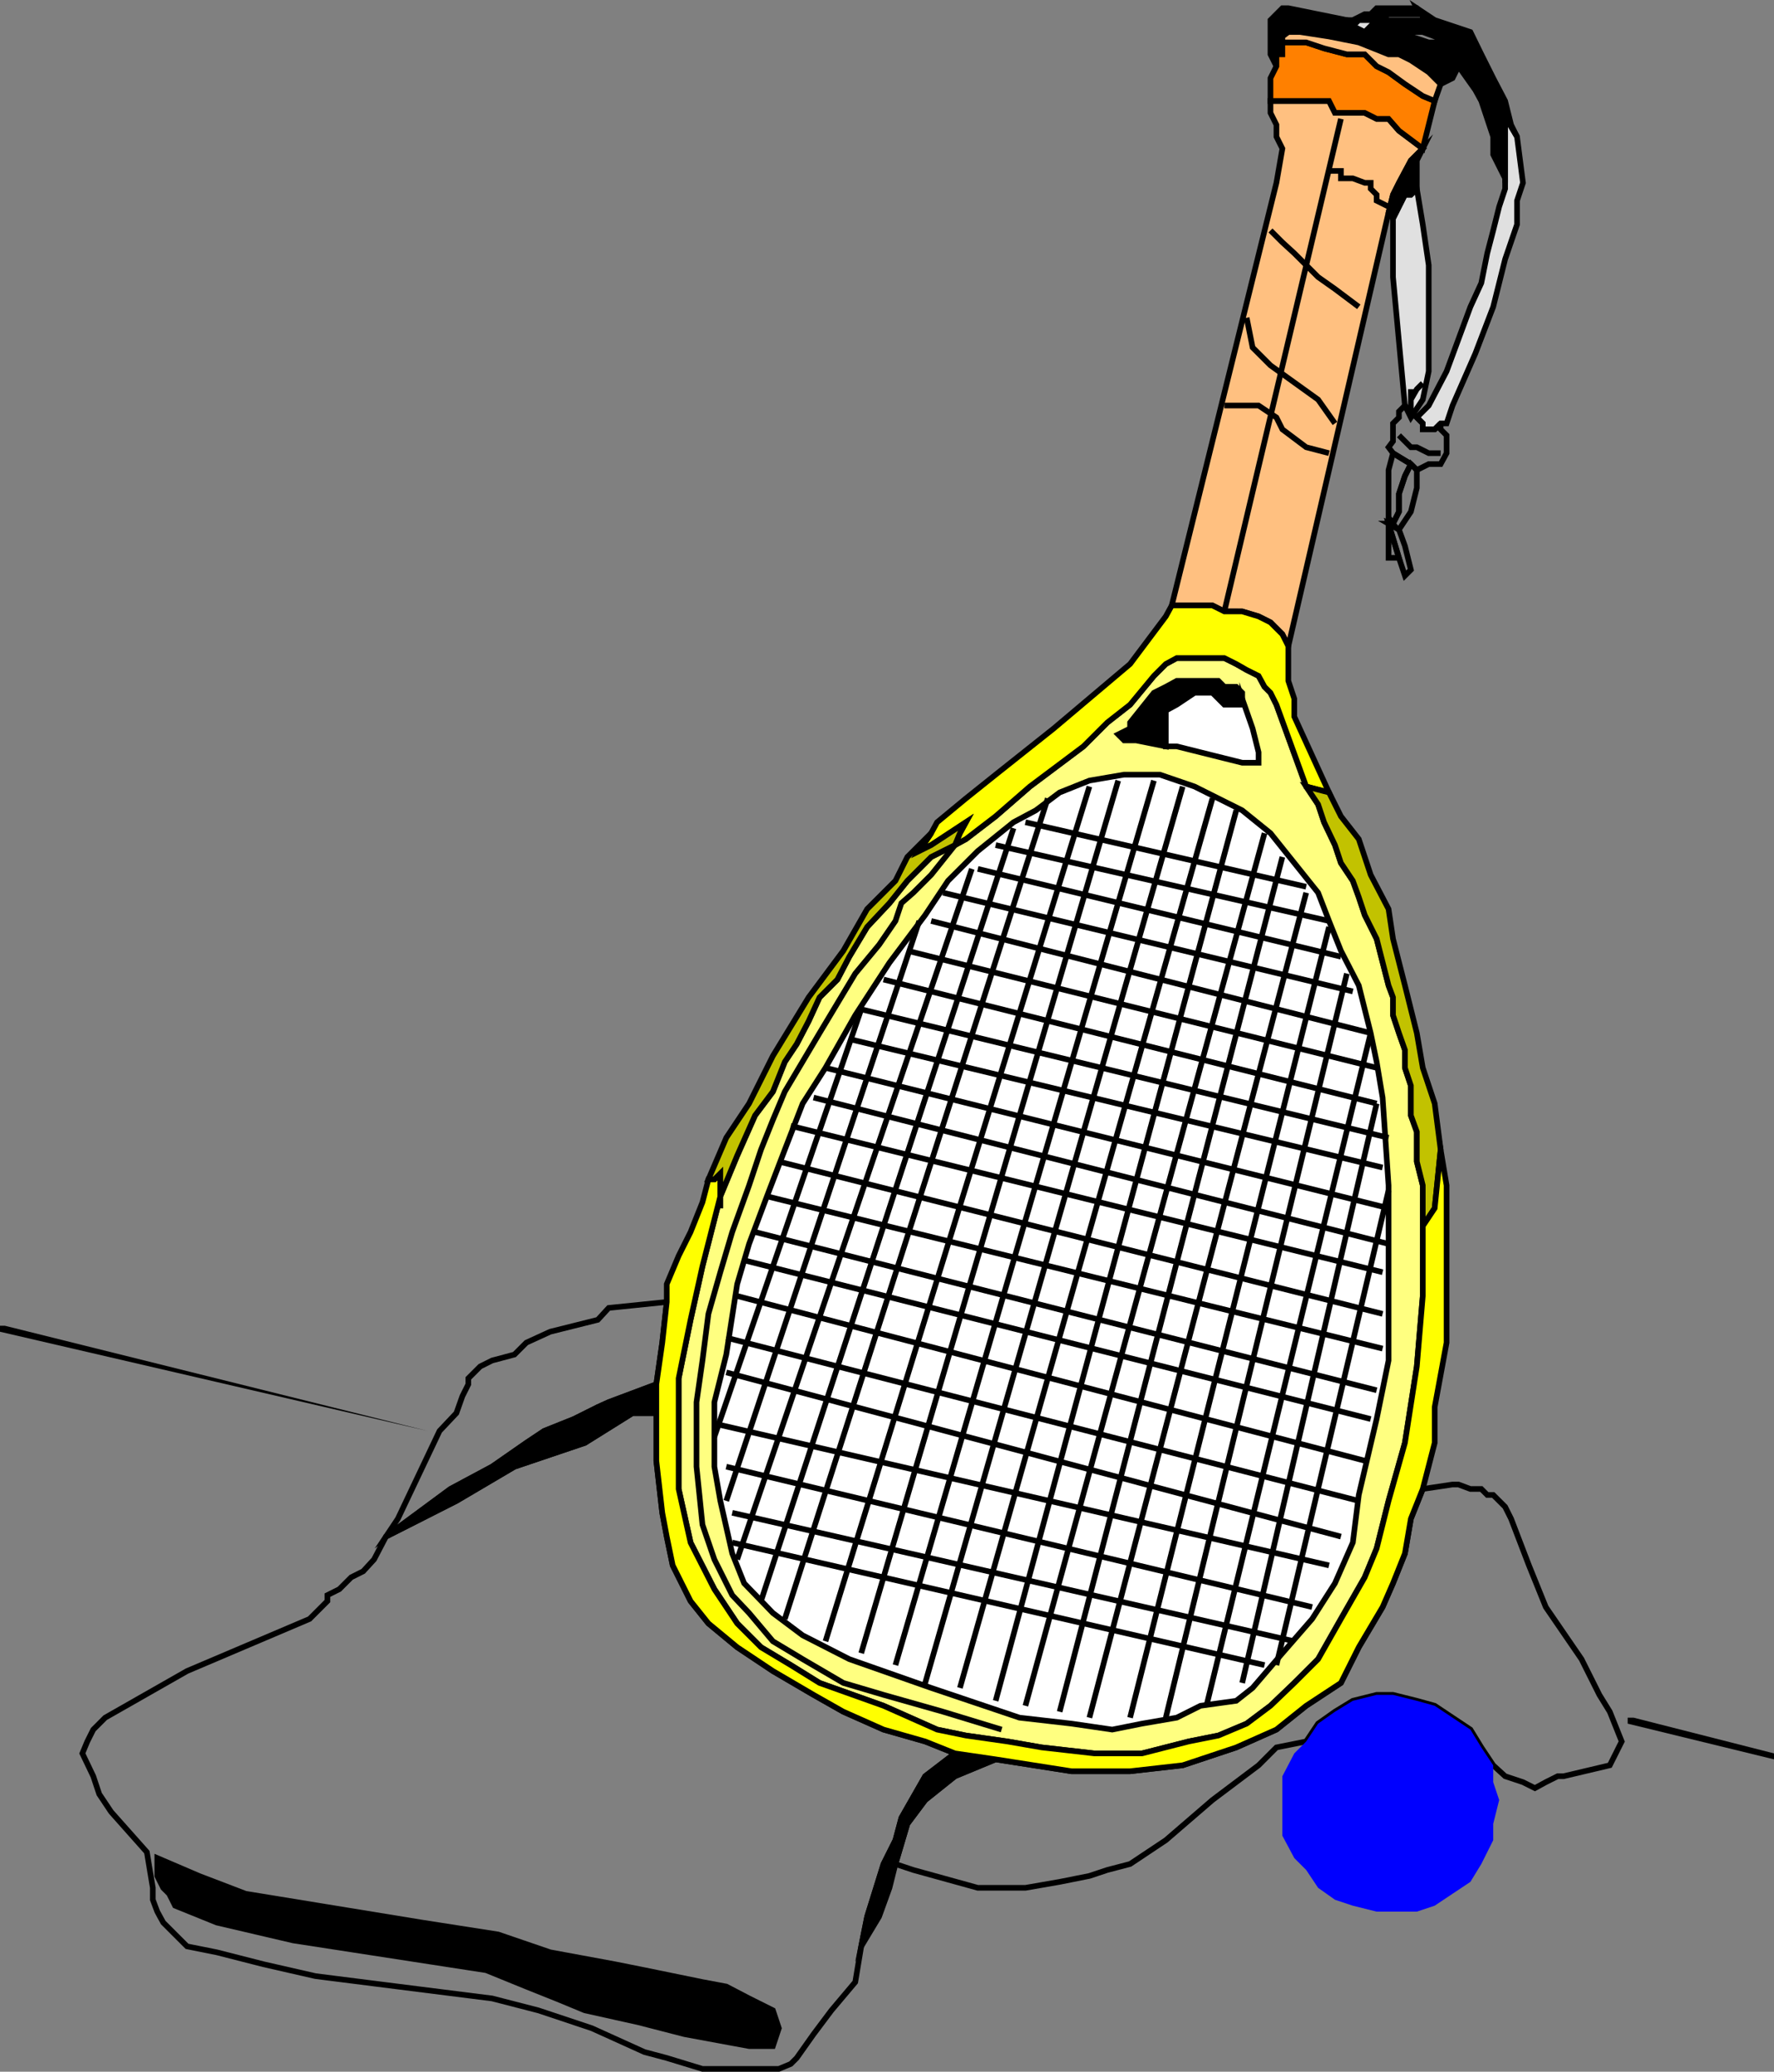 <svg xmlns="http://www.w3.org/2000/svg" width="357.602" height="417.62"><rect width="100%" height="100%" fill="#808080" stroke="none"/><path fill="#ffff80" d="m263.3 158.553-6-16.5-1.198-2.399-1.2-1.2-1.199-2.202-2.402-1.2-2.098-1.199-2.402-1.199h-9.598l-2.203 1.2-2.398 2.398-4.801 5.8-4.598 3.602-4.8 4.8-6 4.5-4.801 3.599-6.899 6-6 4.601-2.203 1.2-4.797 2.398-4.8 4.8-3.602 4.5-4.5 4.801-3.598 6-2.402 4.602-3.598 3.598-2.203 4.8-2.398 4.602-2.399 3.598-2.402 6-3.598 4.8-3.601 8.102-3.399 8.2-3.601 14.097-2.399 10.8-2.402 11.801v22.301l2.402 10.8 4.797 9.4 4.602 6.898 4.8 4.8 6 3.602 5.801 3.598 12.899 4.601 10.8 4.801 5.801 1.2 8.399 1.199 6.898 1.199 10.602 1.203h9.601l9.399-2.402 6-1.2 5.699-2.398 4.8-3.602 4.801-4.601 4.801-4.797 4.598-8.102 4.8-8.398 2.399-5.8 2.402-9.602 3.301-11.7 2.399-15.398 1.199-14.203v-22.297l-1.2-4.8v-6l-1.199-3.302v-6l-1.199-3.601v-3.598L282 208.252l-1.2-3.598v-3.601l-.898-2.399-2.402-9.402-2.398-4.797-1.2-3.602-1.199-3.3-2.402-3.598-1.2-3.602-2.199-4.601-1.199-3.598-2.402-3.601"/><path fill="none" stroke="#000" stroke-miterlimit="10" stroke-width="1.134" d="m263.3 158.553-6-16.5-1.198-2.399-1.2-1.2-1.199-2.202-2.402-1.2-2.098-1.199-2.402-1.199h-9.598l-2.203 1.2-2.398 2.398-4.801 5.8-4.598 3.602-4.8 4.8-6 4.5-4.801 3.599-6.899 6-6 4.601-2.203 1.2-4.797 2.398-4.8 4.8-3.602 4.5-4.5 4.801-3.598 6-2.402 4.602-3.598 3.598-2.203 4.8-2.398 4.602-2.399 3.598-2.402 6-3.598 4.8-3.601 8.102-3.399 8.2-3.601 14.097-2.399 10.8-2.402 11.801v22.301l2.402 10.8 4.797 9.4 4.602 6.898 4.8 4.8 6 3.602 5.801 3.598 12.899 4.601 10.8 4.801 5.801 1.2 8.399 1.199 6.898 1.199 10.602 1.203h9.601l9.399-2.402 6-1.2 5.699-2.398 4.8-3.602 4.801-4.601 4.801-4.797 4.598-8.102 4.8-8.398 2.399-5.8 2.402-9.602 3.301-11.7 2.399-15.398 1.199-14.203v-22.297l-1.2-4.8v-6l-1.199-3.302v-6l-1.199-3.601v-3.598L282 208.252l-1.2-3.598v-3.601l-.898-2.399-2.402-9.402-2.398-4.797-1.2-3.602-1.199-3.3-2.402-3.598-1.2-3.602-2.199-4.601-1.199-3.598zm0 0"/><path fill="#fff" d="m154.602 241.154 3.601-9.402 3.598-9.297 4.601-7.203 6-10.598 6.899-10.601 7.199-9.598 4.602-6.902 6-6 7.199-5.801 4.5-2.399 4.8-3.601 6-2.399 7-1.199h7.2l7 2.399 4.8 2.402 4.801 2.398 5.7 4.602 9.601 12 2.2 5.7 2.398 6 3.601 7 2.399 9.597 1.199 5.8 1.203 7.2 1.2 17.703v35.297l-2.403 11.8-3.598 15.301-1.199 9.602-3.601 8.2-4.602 7.198-6 6.899-6 7-3.297 2.601-7.203 1-4.797 2.399-7 1.203-6 1.2-8.203-1.2-10.5-1.203-17.797-6-16.5-5.797-9.402-4.8-6-4.5-5.801-6-2.398-6-2.399-10.602-1.203-6.899v-13l2.402-9.601 2.2-14.2 2.398-8.101 3.602-9.598"/><path fill="none" stroke="#000" stroke-miterlimit="10" stroke-width="1.134" d="m154.602 241.154 3.601-9.402 3.598-9.297 4.601-7.203 6-10.598 6.899-10.601 7.199-9.598 4.602-6.902 6-6 7.199-5.801 4.5-2.399 4.8-3.601 6-2.399 7-1.199h7.2l7 2.399 4.8 2.402 4.801 2.398 5.7 4.602 9.601 12 2.2 5.7 2.398 6 3.601 7 2.399 9.597 1.199 5.8 1.203 7.2 1.2 17.703v35.297l-2.403 11.8-3.598 15.301-1.199 9.602-3.601 8.2-4.602 7.198-6 6.899-6 7-3.297 2.601-7.203 1-4.797 2.399-7 1.203-6 1.2-8.203-1.2-10.5-1.203-17.797-6-16.5-5.797-9.402-4.8-6-4.5-5.801-6-2.398-6-2.399-10.602-1.203-6.899v-13l2.402-9.601 2.2-14.2 2.398-8.101Zm31.898 98.098 51.902-180.7m-44.902 181.7 50.902-179.297m-43.699 181.898 48.5-179.5M180.5 335.654l52.102-178.3m-25.899 186.499 48.2-175.898m-81.301 165.297 51.8-175.899"/><path fill="none" stroke="#000" stroke-miterlimit="10" stroke-width="1.134" d="m192.5 353.455-6-2.402-8.398-2.399-8.102-3.601-6-3.399-8.2-4.8-7.198-4.801-5.801-4.801-3.598-4.5-3.601-7.2-1.2-5.8-.902-4.797-1.2-10.5v-9.602h-4.8l-9.598 6-14.199 4.801L92 302.553l-14.2 7.199-2.398 4.601-2.199 2.399-2.402 1.203-2.399 2.398-2.402 1.2v1.199l-3.598 3.601-24.699 10.5-16.5 9.399-2.402 2.402-1.2 2.399-1 2.402 2.2 4.598L20 361.654l2.402 3.598 7.2 8.101 1.199 7.2v2.402l.902 2.398 1.2 2.2 2.398 2.402 2.402 2.398 6 1.2 9.399 2.402 10.5 2.398 16.601 2.102 19 2.398 9.297 2.399 10.8 3.601 10.602 4.801 4.5 1.2 7.2 2.199H157l2.402-1 1.2-1.2 3.398-4.8 3.602-4.801 4.8-5.7 1.2-7.199 1.199-6 3.3-10.601 2.399-4.797 1.203-4.5 4.797-8.402 6-4.598m-26.098-22.602 53.2-172.3m-6 186.5L258.5 172.752m-38.898 173.5L263.3 179.955M158.203 326.353l53-165.398M227.8 346.252l40.102-159.399m-114.5 135.899 50.899-155.797M235 346.252l36.5-150"/><path fill="none" stroke="#000" stroke-miterlimit="10" stroke-width="1.134" d="m286.8 300.154-2.398 6-1.199 7-2.402 6-2.098 4.801-4.8 8.098-3.602 7.199-7 4.601-6 4.801-8.098 3.598-10.8 3.601-10.602 1.2H216l-15.297-2.399-8.203 3.399-6 4.8-3.598 4.801-2.402 8.098 3.602 1.203 13 3.598h9.601l6.899-1.2 6-1.199 3.601-1.199 4.598-1.203 3.601-2.399 3.598-2.398 9.402-8.102 9.301-7 3.598-3.601 6-1.2 2.402-3.597 3.399-2.402 3.601-2.2 4.797-1.199h3.3l4.802 1.2 3.601 1 3.598 2.398 3.601 2.402 2.2 3.598 2.398 3.601 2.402 2.2 3.598 1.199 2.402 1.203 2.2-1.203 2.398-1.2h1.203l9.297-2.199 1.203-2.398 1.2-2.402-2.403-6-2.098-3.399-1.199-2.402-1.203-2.399-1.2-2.398-7.198-10.5-3.399-8.402-3.601-9.399-1.2-2.402-2.402-2.399h-1.2l-1.198-1.199h-2.2l-2.402-.902h-1.2l-6 .902m-90.898-125-47.3 139.2m94.601 29.499 33.098-135.601m-127.699 53 126.5 33.203m-1.2 8.098-127.5-32.899m5.801-21.301L277.5 280.252"/><path d="M31.703 378.154v-3.601l8.399 3.601 9.398 3.598 35.5 5.8 15.402 2.403 10.5 3.598 13 2.402 6 1.2 11.7 2.398 4.8.902 4.598 2.398 4.8 2.399 1.2 3.601-1.2 3.602H151l-13-2.402-9.297-2.399-10.8-2.402-5.801-2.399-6-2.398-8.102-3.3-38.898-6-15.399-3.602-8.402-3.399-1.2-2.402-1.199-1.2-1.199-2.398"/><path fill="none" stroke="#000" stroke-miterlimit="10" stroke-width="1.134" d="M31.703 378.154v-3.601l8.399 3.601 9.398 3.598 35.5 5.8 15.402 2.403 10.5 3.598 13 2.402 6 1.2 11.7 2.398 4.8.902 4.598 2.398 4.8 2.399 1.2 3.601-1.2 3.602H151l-13-2.402-9.297-2.399-10.8-2.402-5.801-2.399-6-2.398-8.102-3.3-38.898-6-15.399-3.602-8.402-3.399-1.2-2.402-1.199-1.2zM270.3 309.752l-123.898-33.098m8.2-35.5 124.101 30.7m-10.801 43.699-122.699-28.301M157 234.154l121.703 30.7m-119.301-37.899 119.301 29.5m-14.203 67.5-118.098-28.3m104 43.597L277.5 222.455M164 221.252l115.902 29.5m-133.5 51.801 38.899-116.899m-18.899 29.598 113.5 28.3m-132.3 61.403 113.3 25.898"/><path fill="#ffc080" d="M246.8 123.252h3.602l3.301 1 2.399 1.203 2.398 2.398 1.203 2.399 20.2-87.399.898-3.601L282 36.853l2.402-4.5 2.399-2.398L282 26.353l-2.098-2.398H277.5l-2.398-1.203h-6l-1.2-2.399h-11.8v2.399l1.199 2.402v2.399l1.199 2.402-1.2 6.898-21.097 85.2h8.2l2.398 1.199"/><path fill="none" stroke="#000" stroke-miterlimit="10" stroke-width="1.134" d="M246.8 123.252h3.602l3.301 1 2.399 1.203 2.398 2.398 1.203 2.399 20.2-87.399.898-3.601L282 36.853l2.402-4.5 2.399-2.398L282 26.353l-2.098-2.398H277.5l-2.398-1.203h-6l-1.2-2.399h-11.8v2.399l1.199 2.402v2.399l1.199 2.402-1.2 6.898-21.097 85.2h8.2zm31.903 112.101-107.5-25.898m-23.601 101.5 107.3 24.7m22.598-113.2-99.398-25m68.698-74.203 23.5-99.297m7.2 191.297-94.598-23.598m74.398 144 22.602-95.699m-3.602-31.703-88.597-22.598"/><path d="M1 267.252H0v1.203l86.203 20h1.2-1.2L1 267.252"/><path fill="none" stroke="#000" stroke-miterlimit="10" stroke-width="1.134" d="m272.703 199.853-82.601-19.898"/><path fill="#ff0" d="m246.8 123.252-2.398-1.2h-8.199l-1.203 2.2-7.2 9.601-15.398 13-11.699 9.301-6 4.8-5.8 4.798-1.2 2.203-2.402 3.598 2.402-1.2 7-4.601-1.203 2.203-1 2.398 2.203-1.199 6-4.601 6.899-6 4.8-3.598 6-4.5 4.801-4.8 4.598-3.602 4.8-5.801 2.399-2.399 2.203-1.199h9.598l2.402 1.2 2.098 1.199 2.402 1.199 1.2 2.203 1.199 1.2 1.199 2.398 6 16.5 4.601 1.199-7-15.297v-3.602l-1.199-3.601v-7l-1.203-2.399-2.398-2.398-2.399-1.203-3.3-1H246.8"/><path fill="none" stroke="#000" stroke-miterlimit="10" stroke-width="1.134" d="m246.8 123.252-2.398-1.2h-8.199l-1.203 2.2-7.2 9.601-15.398 13-11.699 9.301-6 4.8-5.8 4.798-1.2 2.203-2.402 3.598 2.402-1.2 7-4.601-1.203 2.203-1 2.398 2.203-1.199 6-4.601 6.899-6 4.8-3.598 6-4.5 4.801-4.8 4.598-3.602 4.8-5.801 2.399-2.399 2.203-1.199h9.598l2.402 1.2 2.098 1.199 2.402 1.199 1.2 2.203 1.199 1.2 1.199 2.398 6 16.5 4.601 1.199-7-15.297v-3.602l-1.199-3.601v-7l-1.203-2.399-2.398-2.398-2.399-1.203-3.3-1zm23.5 69.601-73.198-17.699m70.8 10.5-67.199-15.3"/><path fill="#e0e0e0" d="m305.8 27.553-4.8-8.2 2.402 5.801v11.7-.899 2.098l-1.199 3.601L301 46.455l-1.2 4.598-1.198 6-2.2 4.8-4.8 13L288 81.752l-2.398 2.402 1.199 1.2v1.199h2.402l1.2-1.2h1.199l1.199-3.601 4.601-10.5L301 61.853l2.402-9.601 2.399-7v-4.797L307 36.853l-1.2-9.3"/><path fill="none" stroke="#000" stroke-miterlimit="10" stroke-width="1.134" d="m305.8 27.553-4.8-8.2 2.402 5.801v11.7-.899 2.098l-1.199 3.601L301 46.455l-1.2 4.598-1.198 6-2.2 4.8-4.8 13L288 81.752l-2.398 2.402 1.199 1.2v1.199h2.402l1.2-1.2h1.199l1.199-3.601 4.601-10.5L301 61.853l2.402-9.601 2.399-7v-4.797L307 36.853Zm-42.5 151.199-56.597-13M132.3 279.053l1.2-8.399.902-8.199-11.699 1.2-2.203 2.398-4.797 1.199-4.8 1.203-4.801 2.2-2.399 2.398-4.5 1.199-2.402 1.203-2.399 2.398v1.2l-1.199 2.402L92 284.853l-3.398 3.602-8.399 17.7-2.402 3.597 13-9.598 8.402-4.5 6.899-4.8 3.601-2.399 6-2.402 4.797-2.399 2.203-1 9.598-3.601"/><path d="m132.3 279.053-9.597 3.601-2.203 1-4.797 2.399-6 2.402-3.601 2.398-6.899 4.801-8.402 4.5-13 9.598 14.199-7.2 11.703-6.898 14.2-4.8 9.597-6h4.8v-5.801"/><path fill="none" stroke="#000" stroke-miterlimit="10" stroke-width="1.134" d="m132.3 279.053-9.597 3.601-2.203 1-4.797 2.399-6 2.402-3.601 2.398-6.899 4.801-8.402 4.5-13 9.598 14.199-7.2 11.703-6.898 14.2-4.8 9.597-6h4.8zm0 0"/><path fill="#e0e0e0" d="m285.602 38.053-1.2 1.199h-1.199L282 41.654l-1.2 2.399v11.8l1.2 13 1.203 12.899 1.2 2.402 2.398-3.601 1.199-5.7V53.455l-1.2-8.203-1.198-7.2"/><path fill="none" stroke="#000" stroke-miterlimit="10" stroke-width="1.134" d="m285.602 38.053-1.2 1.199h-1.199L282 41.654l-1.2 2.399v11.8l1.2 13 1.203 12.899 1.2 2.402 2.398-3.601 1.199-5.7V53.455l-1.2-8.203zm0 0"/><path fill="#00f" d="m263.3 351.053-2.398 2.402-2.402 4.598v12l2.402 4.5 2.399 2.402 2.402 3.598 3.399 2.402 3.601 1.2 4.797 1.198h8.102l3.601-1.199 3.598-2.402 3.601-2.399 2.2-3.601 2.398-4.797v-3.3l1.203-4.802-1.203-3.601v-3.399l-2.398-3.601-2.2-3.598-3.601-2.402-3.598-2.399-3.601-1-4.801-1.199H277.5l-4.797 1.2-3.601 2.199-3.399 2.402-2.402 3.598"/><path d="m200.703 354.654-8.203-1.199-6 4.598-4.797 8.402-1.203 4.5-2.398 4.797-3.301 10.601-1.2 6 3.602-6 2.098-5.8 1.199-4.801 2.402-8.098 3.598-4.8 6-4.801 8.203-3.399"/><path fill="none" stroke="#000" stroke-miterlimit="10" stroke-width="1.134" d="m200.703 354.654-8.203-1.199-6 4.598-4.797 8.402-1.203 4.5-2.398 4.797-3.301 10.601-1.2 6 3.602-6 2.098-5.8 1.199-4.801 2.402-8.098 3.598-4.8 6-4.801zm0 0"/><path d="m271.5 4.053-11.797-2.399H258.5l-2.398 2.399v6.902l1.199 2.398v-2.398h1.199V7.353l1.203-.898h2.399l5.8.898 6 1.2 6 2.402H282l2.402 1.2L288 14.552l2.402 2.402 2.399-1.203L294 13.353v-1.199l-1.2-1.199-2.398-2.402H288l-3.598-1.2-4.5-.898H277.5l-1.2-1.203-1.198 1.203-2.399-1.203-1.203-1.2"/><path fill="none" stroke="#000" stroke-miterlimit="10" stroke-width="1.134" d="m271.5 4.053-11.797-2.399H258.5l-2.398 2.399v6.902l1.199 2.398v-2.398h1.199V7.353l1.203-.898h2.399l5.8.898 6 1.2 6 2.402H282l2.402 1.2L288 14.552l2.402 2.402 2.399-1.203L294 13.353v-1.199l-1.2-1.199-2.398-2.402H288l-3.598-1.2-4.5-.898H277.5l-1.2-1.203-1.198 1.203-2.399-1.203zm0 0"/><path d="m276.3 5.252 1.2 1.203h9.3l2.403.898 2.399 1.2 1.199 2.402 1.199 1.2v1.198l3.402 4.801 1.2 2.2 1.199 3.601L301 27.553v3.601l2.402 4.801v.898-11.699l-2.402-5.8 4.8 8.199-1.198-2.399-1.2-4.8L301 15.751l-2.398-4.797-2.2-4.5-3.601-1.203-3.598-1.2-3.601-2.398 1.199 2.399H277.5l-1.2 1.199"/><path fill="none" stroke="#000" stroke-miterlimit="10" stroke-width="1.134" d="m276.3 5.252 1.2 1.203h9.3l2.403.898 2.399 1.2 1.199 2.402 1.199 1.2v1.198l3.402 4.801 1.2 2.2 1.199 3.601L301 27.553v3.601l2.402 4.801v.898-11.699l-2.402-5.8 4.8 8.199-1.198-2.399-1.2-4.8L301 15.751l-2.398-4.797-2.2-4.5-3.601-1.203-3.598-1.2-3.601-2.398 1.199 2.399H277.5Zm0 0"/><path fill="#ff8000" d="M258.5 8.553v2.402h-1.2v2.398l-1.198 2.399v4.601h11.8l1.2 2.399h6l2.398 1.203h2.402L282 26.353l4.8 3.602 2.403-9.602-2.402-1-3.598-2.398-3.3-2.402-2.403-1.2-2.398-2.398H271.5l-4.598-1.203-3.601-1.2H258.5"/><path fill="none" stroke="#000" stroke-miterlimit="10" stroke-width="1.134" d="M258.5 8.553v2.402h-1.2v2.398l-1.198 2.399v4.601h11.8l1.2 2.399h6l2.398 1.203h2.402L282 26.353l4.8 3.602 2.403-9.602-2.402-1-3.598-2.398-3.3-2.402-2.403-1.2-2.398-2.398H271.5l-4.598-1.203-3.601-1.2zm0 0"/><path fill="#ffc080" d="M290.402 16.955 288 14.553l-3.598-2.399L282 10.955h-2.098l-6-2.402-6-1.2-5.8-.898h-2.399l-1.203.898v1.2h4.8l3.602 1.199 4.598 1.203h3.602l2.398 2.398 2.402 1.2 3.301 2.402 3.598 2.398 2.402 1 1.2-3.398"/><path fill="none" stroke="#000" stroke-miterlimit="10" stroke-width="1.134" d="M290.402 16.955 288 14.553l-3.598-2.399L282 10.955h-2.098l-6-2.402-6-1.2-5.8-.898h-2.399l-1.203.898v1.2h4.8l3.602 1.199 4.598 1.203h3.602l2.398 2.398 2.402 1.2 3.301 2.402 3.598 2.398 2.402 1zm0 0"/><path d="M329.3 346.252h-1.198v1.203l29.5 7.2v-1.2l-28.301-7.203m-78.899-205.399v-1.199l-1.199-1.2h-2.402l-1.2-1.202h-8.398L235 138.455l-2.398 1.2-4.801 6v1.198l-2.399 1.2 1.2 1.199H229l6 1.203v-7.203l2.203-1.2 3.598-2.398h3.601l2.399 2.399h3.601v-1.2"/><path fill="none" stroke="#000" stroke-miterlimit="10" stroke-width="1.134" d="M250.402 140.853v-1.199l-1.199-1.2h-2.402l-1.2-1.202h-8.398L235 138.455l-2.398 1.2-4.801 6v1.198l-2.399 1.2 1.2 1.199H229l6 1.203v-7.203l2.203-1.2 3.598-2.398h3.601l2.399 2.399h3.601zM246.8 81.752h6.903l3.598 2.402 1.199 2.399 4.8 3.601 4.602 1.2-4.601-1.2M251.3 64.053l1.2 6 3.602 3.601 9.601 6.899 3.399 4.8-3.399-4.8"/><path fill="#fff" d="M250.402 140.853v1.2h-3.601l-2.399-2.399h-3.601l-3.598 2.399-2.203 1.199v7.203h2.203l4.797 1.2 4.8 1.198 3.602.899h3.301v-2.098l-1.203-4.8-2.098-6"/><path fill="none" stroke="#000" stroke-miterlimit="10" stroke-width="1.134" d="M250.402 140.853v1.2h-3.601l-2.399-2.399h-3.601l-3.598 2.399-2.203 1.199v7.203h2.203l4.797 1.2 4.8 1.198 3.602.899h3.301v-2.098l-1.203-4.8Zm5.7-94.398 2.398 2.398 2.402 2.2 4.801 4.8 3.399 2.399 4.8 3.601-4.8-3.601"/><path d="m286.8 29.955-2.398 2.398-2.402 4.5-1.2 2.399-.898 3.601.899 1.2L282 41.654l1.203-2.402h1.2l1.199-1.2v-5.699l1.199-2.398"/><path fill="none" stroke="#000" stroke-miterlimit="10" stroke-width="1.134" d="m286.8 29.955-2.398 2.398-2.402 4.5-1.2 2.399-.898 3.601.899 1.2L282 41.654l1.203-2.402h1.2l1.199-1.2v-5.699zm0 0"/><path d="m271.5 4.053 1.203 1.199 1.2-1.2h3.597l2.402-1.199h6.899l-1.2-1.199H277.5l-1.2 1.2h-1.198l-2.399 1.199H271.5"/><path fill="none" stroke="#000" stroke-miterlimit="10" stroke-width="1.134" d="m271.5 4.053 1.203 1.199 1.2-1.2h3.597l2.402-1.199h6.899l-1.2-1.199H277.5l-1.2 1.2h-1.198l-2.399 1.199zm0 0"/><path fill="#e0e0e0" d="m272.703 5.252 2.399 1.203 1.199-1.203 1.199-1.2h9.3V2.854h-6.898l-2.402 1.2h-3.598l-1.199 1.199"/><path fill="none" stroke="#000" stroke-miterlimit="10" stroke-width="1.134" d="m272.703 5.252 2.399 1.203 1.199-1.203 1.199-1.2h9.3V2.854h-6.898l-2.402 1.2h-3.598zm11.699 88.301-3.601-2.2-.899 3.399v9.601l.899 1.2 1.199-2.399v-3.601l1.203-3.598 1.2-2.402"/><path fill="none" stroke="#000" stroke-miterlimit="10" stroke-width="1.134" d="m285.602 94.752-1.2-1.2-1.199 2.403L282 99.553v3.601l-1.2 2.399h-.898l2.098 1.199 2.402-3.598 1.2-4.8v-3.602"/><path fill="none" stroke="#000" stroke-miterlimit="10" stroke-width="1.134" d="m290.402 85.353-1.199 1.2h-2.402v-1.2l-3.598-3.601L282 82.955v1.2l-1.2 1.198v3.602l-.898 1.2.899 1.198 3.601 2.2 1.2 1.199 2.398-1.2h2.402l1.2-2.199v-3.601l-1.2-1.2v-1.199m-22.5-50.898h2.399v1.5h2.402l2.399.898h1.199v1.2l1.199 1.199v1.203l2.402 1.2m2.098 70.8 1.203 3.598 1.2-1.2-1.2-4.8-1.203-3.301-2.098-1.2 2.098 6.903"/><path fill="none" stroke="#000" stroke-miterlimit="10" stroke-width="1.134" d="m282 87.752 2.402 2.402h1.2l2.398 1.2h2.402H288m-8.098 12.999v8.102H282l-2.098-6.902h.899l-.899-1.2m4.5-25.898v4.5m2.398-5.703-1.198 1.203-1.2 2.098m-82.5 268.101-11.8-3.601-12-3.399-8.102-2.402-8.2-4.797-6-3.602-4.8-5.699-3.398-3.601-3.602-7.2-2.398-7-1.2-11.699v-13l1.2-8.402 1.199-9.399 2.402-8.398 2.399-8.102 3.398-9.398 2.402-7.203 2.399-6 2.402-5.7 7-11.8 7.2-12 4.8-5.797 3.297-4.8 1.203-3.602 2.399-2.098 3.601-3.602 4.797-6"/><path fill="#c2c200" d="m267.902 159.752-4.601-1.2 2.402 3.602 1.2 3.598 2.199 4.601 1.199 3.602 2.402 3.598 1.2 3.3 1.199 3.602 2.398 4.797 2.402 9.402.899 2.399v3.601l1.199 3.598 1.203 3.402v3.598l1.2 3.601v6l1.199 3.301v6l1.199 4.801v8.2l2.402-3.602 1.2-11.801-1.2-9.297-2.402-7.203-1.2-7-2.398-9.598-2.402-9.402-.899-6-3.601-6.899-2.399-7.199-3.601-4.601-2.399-4.801"/><path fill="none" stroke="#000" stroke-miterlimit="10" stroke-width="1.134" d="m267.902 159.752-4.601-1.2 2.402 3.602 1.2 3.598 2.199 4.601 1.199 3.602 2.402 3.598 1.2 3.3 1.199 3.602 2.398 4.797 2.402 9.402.899 2.399v3.601l1.199 3.598 1.203 3.402v3.598l1.2 3.601v6l1.199 3.301v6l1.199 4.801v8.2l2.402-3.602 1.2-11.801-1.2-9.297-2.402-7.203-1.2-7-2.398-9.598-2.402-9.402-.899-6-3.601-6.899-2.399-7.199-3.601-4.601zM144 289.654l29.602-86.199 106.3 25.898-106.3-25.898"/><path fill="#ff0" d="M132.3 279.053v15.402l1.2 10.5.902 4.797 1.2 5.8 3.601 7.2 3.598 4.5 5.8 4.8 7.2 4.801 8.199 4.801 6 3.399 8.102 3.601 8.398 2.399 6 2.402 8.203 1.2L216 357.052h11.8l10.602-1.2 10.801-3.601 8.098-3.598 6-4.8 7-4.602 3.601-7.2 4.801-8.097 2.098-4.8 2.402-6 1.2-7 2.398-6 2.402-9.302v-7.199l2.399-13v-31.7l-1.2-7.202-1.199 11.8-2.402 3.602v14.098l-1.2 14.203-2.398 15.398-3.3 11.7-2.403 9.601-2.398 5.801-4.801 8.398-4.598 8.102-4.8 4.797-4.801 4.601-4.801 3.602-5.7 2.398-6 1.2-9.398 2.402h-9.601L210 352.252l-6.898-1.2-8.399-1.199-5.8-1.199-10.801-4.8-12.899-4.602-5.8-3.598-6-3.601-4.801-4.801-4.602-6.899-4.797-9.398-2.402-10.8v-22.302l2.402-11.8 2.399-10.801 3.601-14.098v2.399-7L144 237.752h-1.2l-1.198 4.601-2.399 6-2.402 4.801-2.399 5.7v3.601l-.902 8.2-1.2 8.398"/><path fill="none" stroke="#000" stroke-miterlimit="10" stroke-width="1.134" d="M132.3 279.053v15.402l1.2 10.5.902 4.797 1.2 5.8 3.601 7.2 3.598 4.5 5.8 4.8 7.2 4.801 8.199 4.801 6 3.399 8.102 3.601 8.398 2.399 6 2.402 8.203 1.2L216 357.052h11.8l10.602-1.2 10.801-3.601 8.098-3.598 6-4.8 7-4.602 3.601-7.2 4.801-8.097 2.098-4.8 2.402-6 1.2-7 2.398-6 2.402-9.302v-7.199l2.399-13v-31.7l-1.2-7.202-1.199 11.8-2.402 3.602v14.098l-1.2 14.203-2.398 15.398-3.3 11.7-2.403 9.601-2.398 5.801-4.801 8.398-4.598 8.102-4.8 4.797-4.801 4.601-4.801 3.602-5.7 2.398-6 1.2-9.398 2.402h-9.601L210 352.252l-6.898-1.2-8.399-1.199-5.8-1.199-10.801-4.8-12.899-4.602-5.8-3.598-6-3.601-4.801-4.801-4.602-6.899-4.797-9.398-2.402-10.8v-22.302l2.402-11.8 2.399-10.801 3.601-14.098v2.399-7L144 237.752h-1.2l-1.198 4.601-2.399 6-2.402 4.801-2.399 5.7v3.601l-.902 8.2Zm0 0"/><path fill="#c2c200" d="m192.5 170.353 1-2.398 1.203-2.203-7 4.601-2.402 1.2 2.402-3.598-4.8 4.797-2.403 4.8-5.7 5.7-4.8 8.402-7 9.399-7.2 11.8-4.8 9.602-4.598 6.898-3.601 8.399H144l1.203-1.2v7-2.398l3.399-8.2 3.601-8.1 3.598-4.801 2.402-6 2.399-3.598 2.398-4.602 2.203-4.8 3.598-3.598 2.402-4.602 3.598-6 4.5-4.8 3.601-4.5 4.801-4.801 4.797-2.399"/><path fill="none" stroke="#000" stroke-miterlimit="10" stroke-width="1.134" d="m192.5 170.353 1-2.398 1.203-2.203-7 4.601-2.402 1.2 2.402-3.598-4.8 4.797-2.403 4.8-5.7 5.7-4.8 8.402-7 9.399-7.2 11.8-4.8 9.602-4.598 6.898-3.601 8.399H144l1.203-1.2v7-2.398l3.399-8.2 3.601-8.1 3.598-4.801 2.402-6 2.399-3.598 2.398-4.602 2.203-4.8 3.598-3.598 2.402-4.602 3.598-6 4.5-4.8 3.601-4.5 4.801-4.801zm-42.5 83.7 126.3 32"/></svg>
